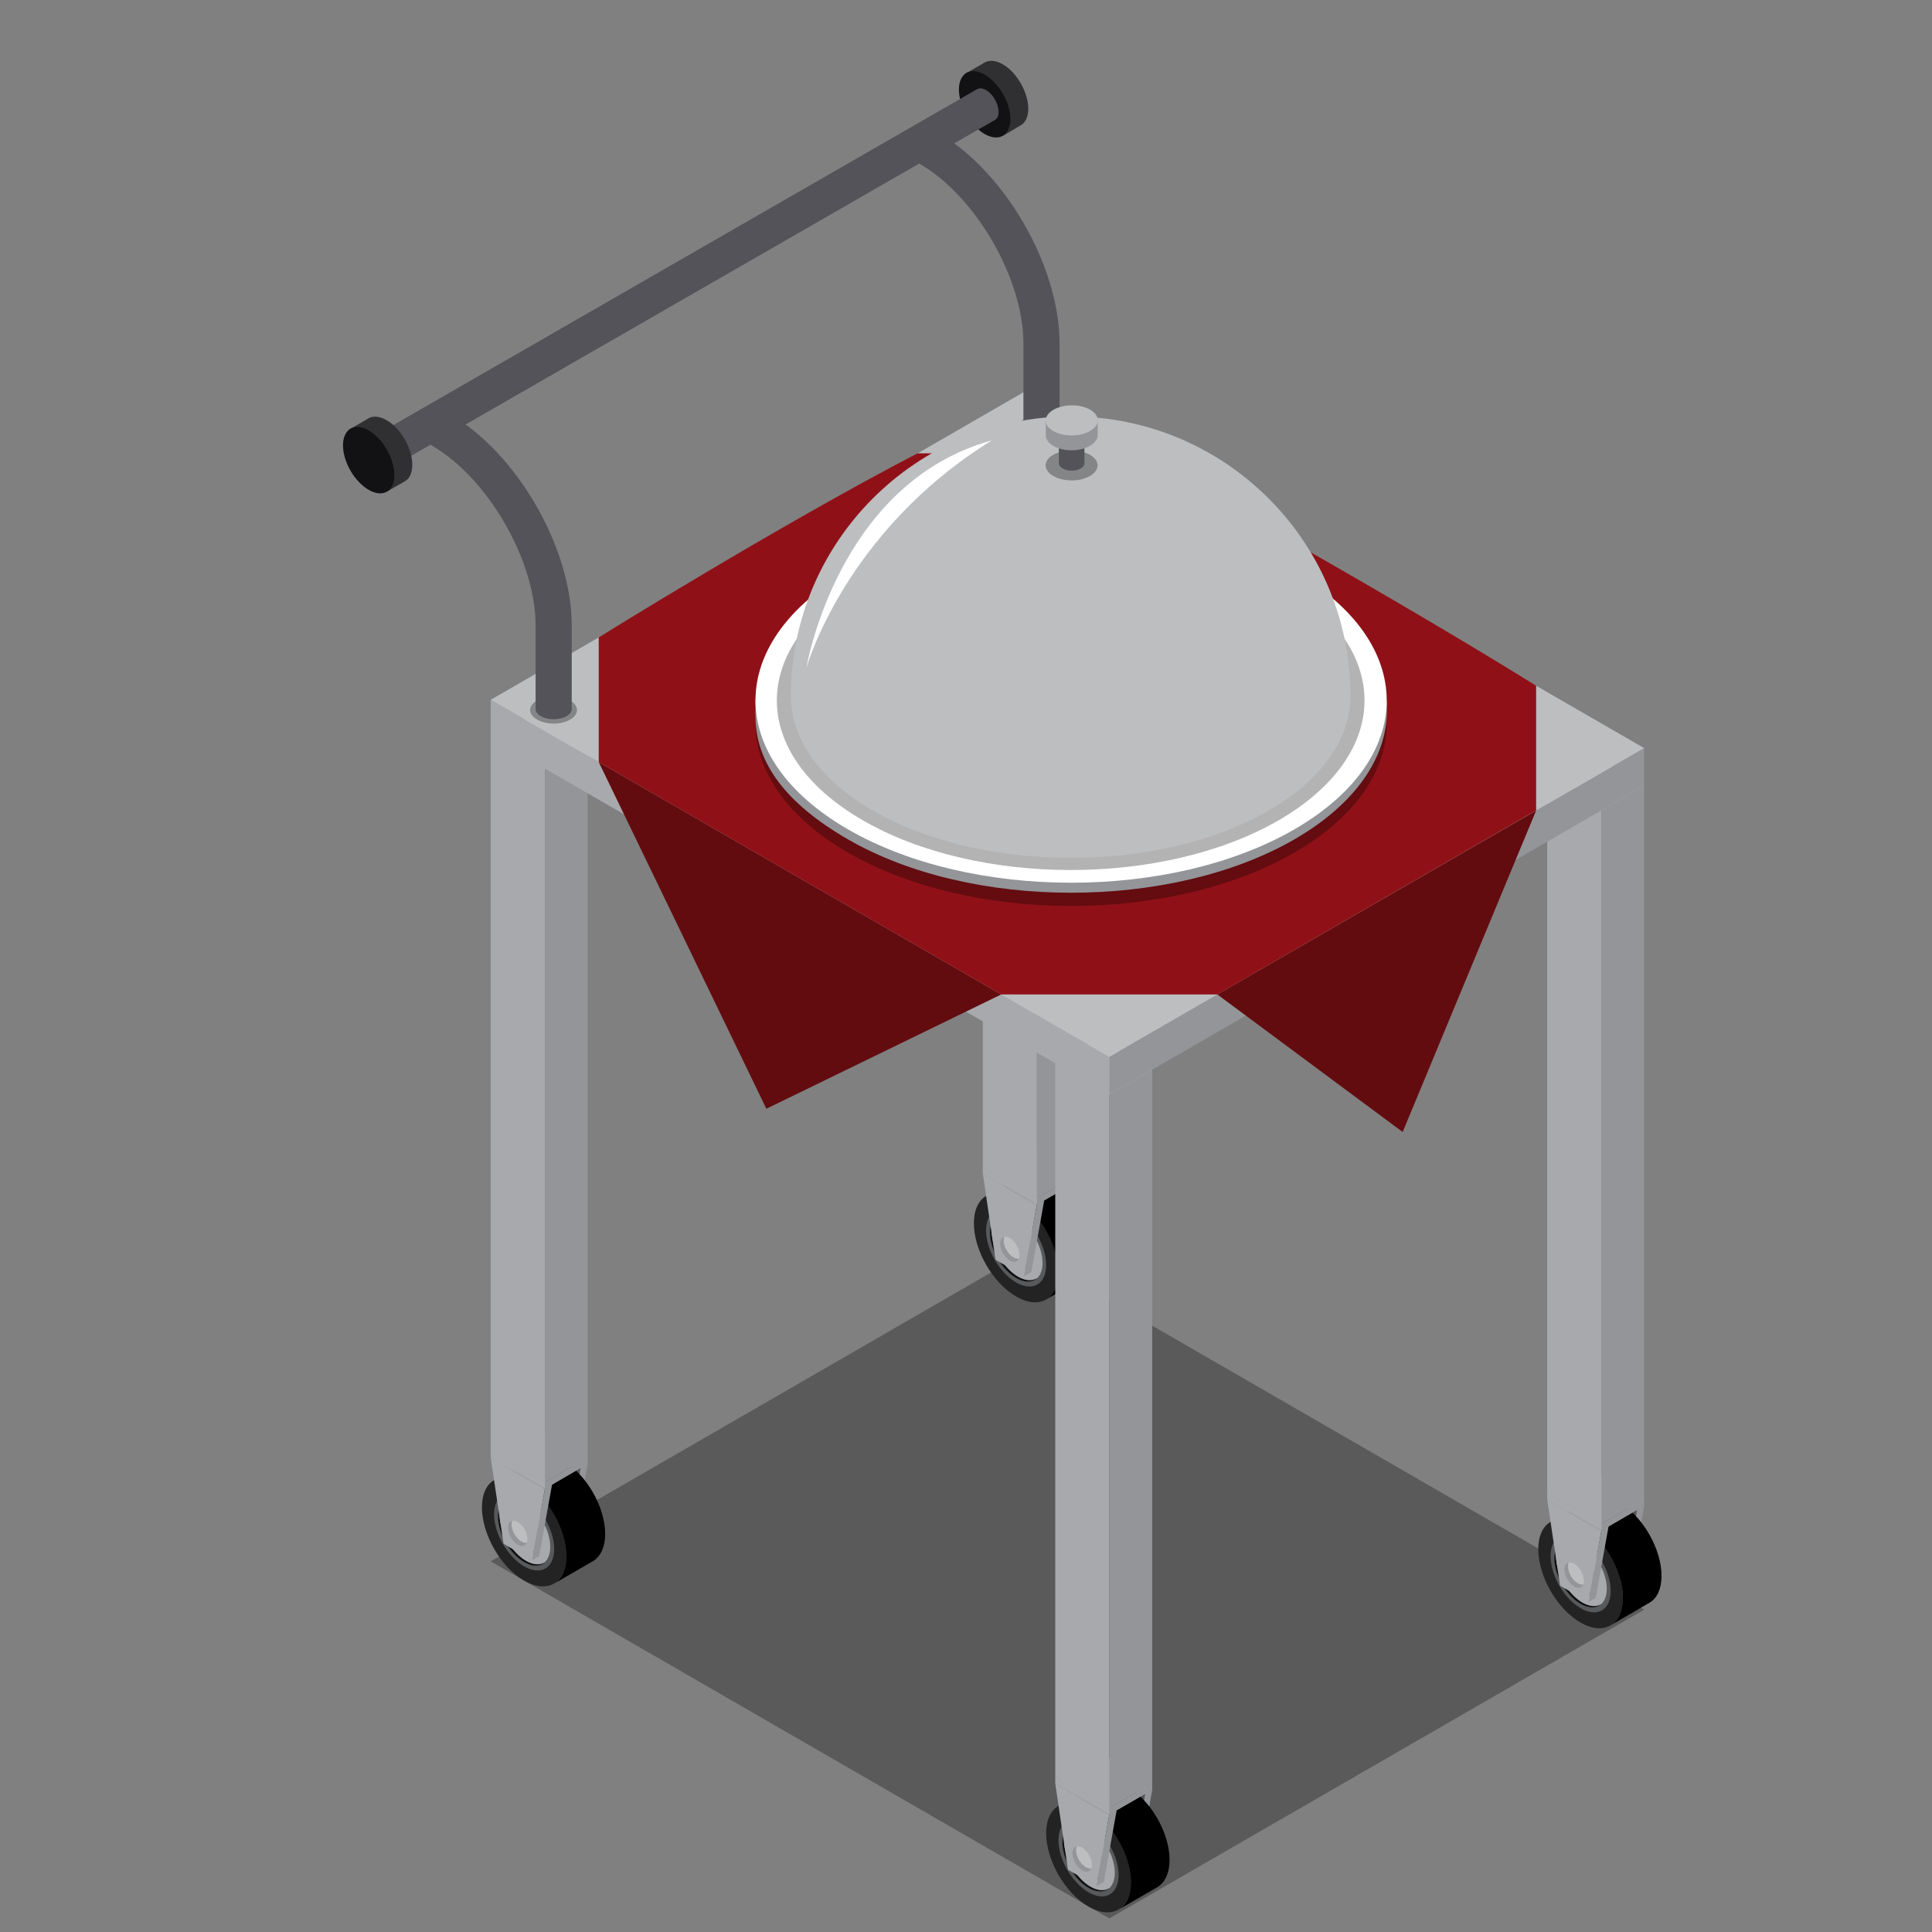 <?xml version="1.0" encoding="utf-8"?>
<!-- Generator: Adobe Illustrator 23.0.1, SVG Export Plug-In . SVG Version: 6.00 Build 0)  -->
<svg version="1.1" id="Calque_1" xmlns="http://www.w3.org/2000/svg" xmlns:xlink="http://www.w3.org/1999/xlink" x="0px" y="0px"
	 viewBox="0 0 1080 1080" style="enable-background:new 0 0 1080 1080;" xml:space="preserve">
<rect x="0" y="0" width="1080" height="1080" fill="#808080" stroke="none"/>
<style type="text/css">
	.st0{fill:#303033;}
	.st1{fill:#121214;}
	.st2{fill:#535359;}
	.st3{fill:#6D6E71;}
	.st4{opacity:0.3;}
	.st5{fill:#939598;}
	.st6{fill:#232323;}
	.st7{fill:#58595B;}
	.st8{fill:#0F0F0F;}
	.st9{fill:#A7A9AC;}
	.st10{fill:#3B3B3B;}
	.st11{fill:#787878;}
	.st12{fill:#BCBEC0;}
	.st13{fill:#630C10;}
	.st14{fill:#8F1117;}
	.st15{fill:#FFFFFF;}
	.st16{fill:#D1D3D4;}
</style>
<g>
	<g>
		<g>
			<g>
				<path class="st0" d="M565.4,39.7c-5.4-5.3-11.1-6.9-14.9-4.8l-11,6.4l21,34.7l10-5.9v0c1.5-0.8,2.7-2.2,3.4-4.1
					C576.7,58.9,572.8,47.2,565.4,39.7z"/>
				<path class="st1" d="M563.9,71.8c-2.7,7-10.9,6.7-18.4-0.7c-7.5-7.4-11.3-19.2-8.6-26.2c2.7-7.1,11-6.8,18.5,0.7
					C562.9,53,566.7,64.7,563.9,71.8z"/>
			</g>
			<g>
				<path class="st2" d="M553.6,52.2c-2.7-2.6-5.4-3.4-7.3-2.4L200.6,248.7l10.3,17L556.1,67.1v0c0.7-0.4,1.4-1.1,1.7-2
					C559.1,61.6,557.2,55.8,553.6,52.2z"/>
				<path class="st3" d="M212.6,263.7c-1.3,3.4-5.3,3.3-9-0.3c-3.7-3.7-5.6-9.4-4.2-12.9c1.3-3.4,5.3-3.3,9,0.4
					C212,254.5,213.9,260.2,212.6,263.7z"/>
			</g>
			<g>
				<path class="st0" d="M221,238.7c-5.3-5.3-11.1-7-14.9-4.9l-11,6.4l21,34.7l10.1-5.8v0c1.5-0.8,2.7-2.1,3.4-4.1
					C232.3,257.9,228.5,246.2,221,238.7z"/>
				<path class="st1" d="M219.6,270.7c-2.7,7.1-11,6.7-18.4-0.7c-7.5-7.4-11.3-19.2-8.6-26.2c2.7-7.1,11-6.8,18.5,0.7
					C218.4,251.9,222.3,263.7,219.6,270.7z"/>
			</g>
		</g>
	</g>
	<g>
		<polygon class="st4" points="620.1,1072.4 274.3,872.8 573.3,700.2 919.1,899.8 		"/>
		<g>
			<g>
				<polygon class="st5" points="596.4,699.6 592.4,701.9 599.6,662 569.3,644.5 573.3,642.2 603.6,659.6 				"/>
				<polygon class="st2" points="592.4,701.9 576.4,692.7 569.3,644.5 599.6,662 				"/>
			</g>
			<g>
				<path class="st6" d="M591.7,711.1c0,15.1-10.6,21.2-23.6,13.7c-13.1-7.5-23.7-25.9-23.7-41c0-15.1,10.6-21.2,23.7-13.7
					C581.1,677.7,591.7,696,591.7,711.1z"/>
				<path d="M613.3,698.7c0-15.1-10.6-33.5-23.7-41c-6.4-3.7-12.2-4.1-16.5-1.8v0l-21.7,12.6c4.3-2.4,10.1-2,16.6,1.7
					c13.1,7.5,23.6,25.9,23.6,41c0,7.2-2.4,12.4-6.4,15l0,0l21.6-12.5l0,0C610.8,711.1,613.3,705.9,613.3,698.7z"/>
				<path class="st7" d="M584.8,707.2c0,10.7-7.5,15-16.8,9.7c-9.3-5.4-16.8-18.4-16.8-29.1c0-10.7,7.5-15.1,16.8-9.7
					C577.3,683.4,584.8,696.4,584.8,707.2z"/>
				<path class="st8" d="M553.4,689c0,9.4,6.6,20.8,14.7,25.4c4.7,2.7,8.9,2.6,11.5,0.1c-2.7,1.7-6.5,1.5-10.6-0.9
					c-8.1-4.7-14.6-16.1-14.6-25.4c0-3.9,1.2-6.9,3.1-8.6C555,681.2,553.4,684.4,553.4,689z"/>
				<path class="st9" d="M554.4,688.2c0,9.3,6.6,20.7,14.6,25.4c4.1,2.4,7.9,2.6,10.6,0.9c0.1,0,0.1,0,0.1,0c2-1.7,3.1-4.6,3.1-8.5
					c0-9.3-6.6-20.8-14.7-25.4c-4.1-2.4-7.9-2.6-10.6-1c0,0,0,0,0,0C555.5,681.3,554.4,684.3,554.4,688.2z"/>
				<path class="st10" d="M558.6,692c0,6,4.2,13.4,9.4,16.3c3.7,2.2,6.9,1.6,8.4-1.2c-1.7,0.8-3.9,0.6-6.3-0.9
					c-5.3-3-9.5-10.3-9.5-16.3c0-1.7,0.3-3.2,1-4.2C559.7,686.6,558.6,688.8,558.6,692z"/>
				<path class="st11" d="M560.6,689.9c0,6,4.2,13.3,9.5,16.3c2.4,1.5,4.6,1.7,6.3,0.9c0.7-1,1.1-2.5,1.1-4.3
					c0-5.9-4.2-13.3-9.5-16.3c-2.5-1.5-4.8-1.6-6.5-0.8C560.9,686.7,560.6,688.2,560.6,689.9z"/>
			</g>
			<g>
				<polygon class="st5" points="576.5,711.1 572.4,713.4 579.6,673.5 549.4,656 553.4,653.7 583.7,671.2 				"/>
				<polygon class="st9" points="572.4,713.4 556.5,704.2 549.4,656 579.6,673.5 				"/>
				<path class="st5" d="M569.6,703.5c-0.8,2-2.8,2.5-5.1,1.2c-3-1.8-5.4-6-5.4-9.5c0-2.1,0.9-3.5,2.3-3.9c-0.1,0.6-0.3,1.3-0.3,2.1
					c0,3.5,2.4,7.6,5.4,9.4C567.7,703.5,568.7,703.7,569.6,703.5z"/>
				<path class="st12" d="M569.9,701.5c0,0.8-0.1,1.5-0.3,2c-0.9,0.2-1.9,0-3.1-0.7c-3-1.7-5.4-5.9-5.4-9.4c0-0.8,0.2-1.5,0.3-2.1
					h0.1c0.8-0.1,1.9,0,3,0.7C567.5,693.8,569.9,698.1,569.9,701.5z"/>
			</g>
			<g>
				<polygon class="st5" points="603.6,659.6 579.6,673.5 579.6,669.6 603.6,655.8 				"/>
				<polygon class="st9" points="579.6,673.5 549.4,656 549.4,652.2 579.6,669.6 				"/>
				<polygon class="st9" points="603.6,655.8 579.6,669.6 549.4,652.2 573.3,638.3 				"/>
			</g>
			<polygon class="st9" points="579.6,669.6 549.4,652.2 549.4,253.4 579.6,270.9 			"/>
			<polygon class="st5" points="579.6,669.6 603.6,655.8 603.6,257.1 579.6,270.9 			"/>
			<polygon class="st12" points="579.6,270.9 549.4,253.4 573.3,239.6 603.6,257.1 			"/>
		</g>
		<g>
			<g>
				<polygon class="st5" points="636.9,1040.5 632.9,1042.8 640.1,1002.9 609.8,985.5 613.8,983.1 644.1,1000.6 				"/>
				<polygon class="st2" points="632.9,1042.8 616.9,1033.6 609.8,985.5 640.1,1002.9 				"/>
			</g>
			<g>
				<path class="st6" d="M632.2,1052.1c0,15.1-10.6,21.2-23.7,13.7c-13.1-7.5-23.7-25.9-23.7-41c0-15.1,10.6-21.2,23.7-13.6
					C621.6,1018.6,632.2,1037,632.2,1052.1z"/>
				<path d="M653.8,1039.7c0-15.2-10.6-33.5-23.7-41c-6.4-3.7-12.2-4.1-16.5-1.8v0l-21.7,12.6c4.2-2.4,10.1-2,16.6,1.7
					c13.1,7.5,23.7,25.9,23.7,41c0,7.2-2.4,12.4-6.4,15v0l21.6-12.5l0,0C651.3,1052.1,653.8,1046.9,653.8,1039.7z"/>
				<path class="st7" d="M625.3,1048.1c0,10.7-7.5,15.1-16.8,9.7c-9.3-5.4-16.8-18.3-16.8-29.1c0-10.7,7.5-15.1,16.8-9.7
					C617.8,1024.4,625.3,1037.4,625.3,1048.1z"/>
				<path class="st8" d="M593.9,1029.9c0,9.4,6.6,20.8,14.6,25.4c4.7,2.7,8.9,2.6,11.5,0.2c-2.7,1.7-6.5,1.5-10.5-0.9
					c-8.1-4.7-14.6-16.1-14.6-25.4c0-3.9,1.1-6.9,3.1-8.6C595.5,1022.1,593.9,1025.4,593.9,1029.9z"/>
				<path class="st9" d="M594.9,1029.2c0,9.3,6.5,20.7,14.6,25.4c4.1,2.4,7.9,2.6,10.5,0.9c0.1,0,0.1,0,0.1,0
					c1.9-1.7,3.1-4.7,3.1-8.6c0-9.4-6.6-20.8-14.7-25.4c-4.1-2.4-7.9-2.6-10.5-0.9l0,0C596,1022.3,594.9,1025.3,594.9,1029.2z"/>
				<path class="st10" d="M599.1,1033c0,6,4.2,13.4,9.4,16.3c3.7,2.2,6.9,1.6,8.4-1.2c-1.7,0.8-3.9,0.6-6.3-0.9
					c-5.3-3-9.5-10.4-9.5-16.4c0-1.7,0.3-3.2,1-4.2C600.3,1027.6,599.1,1029.8,599.1,1033z"/>
				<path class="st11" d="M601.1,1030.9c0,6,4.2,13.3,9.5,16.4c2.4,1.5,4.6,1.7,6.3,0.9c0.7-1,1-2.5,1-4.3c0-6-4.2-13.3-9.5-16.3
					c-2.5-1.5-4.8-1.6-6.4-0.8C601.4,1027.7,601.1,1029.2,601.1,1030.9z"/>
			</g>
			<g>
				<polygon class="st5" points="617,1052.1 612.9,1054.3 620.1,1014.4 589.9,997 593.9,994.7 624.2,1012.1 				"/>
				<polygon class="st9" points="612.9,1054.3 597,1045.2 589.9,997 620.1,1014.4 				"/>
				<path class="st5" d="M610.1,1044.4c-0.8,2-2.8,2.5-5.1,1.2c-3-1.8-5.5-6-5.5-9.5c0-2.1,0.9-3.5,2.3-3.9
					c-0.1,0.6-0.3,1.3-0.3,2.1c0,3.5,2.4,7.6,5.4,9.4C608.2,1044.4,609.2,1044.7,610.1,1044.4z"/>
				<path class="st12" d="M610.4,1042.4c0,0.8-0.1,1.5-0.3,2c-0.9,0.2-1.9,0-3.1-0.7c-3-1.7-5.4-5.9-5.4-9.4c0-0.8,0.2-1.5,0.3-2.1
					h0.1c0.9-0.1,1.9,0,3.1,0.7C608,1034.8,610.4,1039,610.4,1042.4z"/>
			</g>
			<g>
				<polygon class="st5" points="644.1,1000.6 620.1,1014.4 620.1,1010.6 644.1,996.7 				"/>
				<polygon class="st9" points="620.1,1014.4 589.9,997 589.9,993.1 620.1,1010.6 				"/>
				<polygon class="st9" points="644.1,996.7 620.1,1010.6 589.9,993.1 613.8,979.2 				"/>
			</g>
			<polygon class="st9" points="620.1,1010.6 589.9,993.1 589.9,594.3 620.1,611.8 			"/>
			<polygon class="st5" points="620.1,1010.6 644.1,996.7 644.1,598 620.1,611.8 			"/>
			<polygon class="st12" points="620.1,611.8 589.9,594.3 613.8,580.5 644.1,598 			"/>
		</g>
		<g>
			<g>
				<polygon class="st5" points="912,881.8 908,884.1 915.1,844.1 884.9,826.7 888.9,824.4 919.1,841.8 				"/>
				<polygon class="st2" points="908,884.1 892,874.9 884.9,826.7 915.1,844.1 				"/>
			</g>
			<g>
				<path class="st6" d="M907.2,893.3c0,15.1-10.6,21.2-23.7,13.7c-13.1-7.5-23.6-25.9-23.6-41c0-15.1,10.6-21.2,23.6-13.6
					C896.7,859.9,907.2,878.2,907.2,893.3z"/>
				<path d="M928.8,880.9c0-15.1-10.6-33.5-23.7-41c-6.3-3.7-12.2-4.1-16.4-1.8v0L867,850.6c4.2-2.4,10.1-2,16.5,1.7
					c13.1,7.5,23.7,25.9,23.7,41c0,7.2-2.4,12.4-6.4,15v0l21.5-12.5l0,0C926.4,893.3,928.8,888.1,928.8,880.9z"/>
				<path class="st7" d="M900.4,889.3c0,10.7-7.5,15.1-16.8,9.7c-9.3-5.4-16.8-18.3-16.8-29.1c0-10.7,7.5-15.1,16.8-9.7
					C892.8,865.6,900.4,878.6,900.4,889.3z"/>
				<path class="st8" d="M868.9,871.1c0,9.4,6.6,20.8,14.6,25.4c4.7,2.7,8.9,2.6,11.5,0.1c-2.6,1.7-6.4,1.5-10.5-0.9
					c-8.1-4.7-14.6-16.1-14.6-25.4c0-3.9,1.1-6.9,3.1-8.6C870.5,863.3,868.9,866.6,868.9,871.1z"/>
				<path class="st9" d="M869.9,870.4c0,9.3,6.5,20.7,14.6,25.4c4.1,2.4,7.9,2.6,10.5,0.9c0.1,0,0.1,0,0.1,0
					c1.9-1.7,3.1-4.6,3.1-8.6c0-9.4-6.6-20.8-14.7-25.4c-4.1-2.4-7.8-2.6-10.6-1c0,0,0,0,0,0C871.1,863.5,869.9,866.5,869.9,870.4z"
					/>
				<path class="st10" d="M874.2,874.2c0,6,4.2,13.4,9.4,16.3c3.7,2.2,6.9,1.6,8.4-1.2c-1.7,0.9-3.9,0.6-6.4-0.8
					c-5.3-3-9.5-10.4-9.5-16.4c0-1.7,0.4-3.2,1-4.3C875.3,868.8,874.2,871,874.2,874.2z"/>
				<path class="st11" d="M876.1,872.1c0,6,4.2,13.3,9.5,16.4c2.4,1.5,4.6,1.7,6.4,0.8c0.7-1,1-2.5,1-4.3c0-6-4.2-13.3-9.5-16.3
					c-2.5-1.5-4.8-1.6-6.4-0.8C876.5,868.9,876.1,870.4,876.1,872.1z"/>
			</g>
			<g>
				<polygon class="st5" points="892,893.3 888,895.5 895.2,855.7 864.9,838.2 868.9,835.9 899.2,853.3 				"/>
				<polygon class="st9" points="888,895.5 872.1,886.4 864.9,838.2 895.2,855.7 				"/>
				<path class="st5" d="M885.1,885.7c-0.8,2-2.8,2.5-5.1,1.2c-3-1.8-5.5-6-5.5-9.5c0-2.1,0.9-3.5,2.3-3.9c-0.1,0.6-0.3,1.3-0.3,2.1
					c0,3.5,2.4,7.6,5.4,9.4C883.2,885.7,884.2,885.9,885.1,885.7z"/>
				<path class="st12" d="M885.4,883.7c0,0.8-0.1,1.5-0.3,2c-0.9,0.2-1.9,0-3.1-0.7c-3-1.7-5.4-5.9-5.4-9.4c0-0.8,0.2-1.5,0.3-2.1
					h0.1c0.9-0.1,1.9,0,3.1,0.7C883,876,885.4,880.2,885.4,883.7z"/>
			</g>
			<g>
				<polygon class="st5" points="919.1,841.8 895.2,855.7 895.2,851.8 919.1,838 				"/>
				<polygon class="st9" points="895.2,855.7 864.9,838.2 864.9,834.3 895.2,851.8 				"/>
				<polygon class="st9" points="919.1,838 895.2,851.8 864.9,834.3 888.9,820.4 				"/>
			</g>
			<polygon class="st9" points="895.2,851.8 864.9,834.3 864.9,435.6 895.2,453 			"/>
			<polygon class="st5" points="895.2,851.8 919.1,838 919.1,439.2 895.2,453 			"/>
			<polygon class="st12" points="895.2,453 864.9,435.6 888.8,421.7 919.1,439.2 			"/>
		</g>
		<g>
			<g>
				<polygon class="st5" points="321.4,858.4 317.4,860.7 324.5,820.8 294.3,803.3 298.3,801 328.5,818.4 				"/>
				<polygon class="st2" points="317.4,860.7 301.4,851.5 294.3,803.3 324.5,820.8 				"/>
			</g>
			<g>
				<path class="st6" d="M316.6,869.9c0,15.1-10.6,21.2-23.6,13.7c-13.1-7.5-23.6-25.9-23.6-41c0-15.1,10.6-21.2,23.6-13.6
					C306.1,836.5,316.6,854.8,316.6,869.9z"/>
				<path d="M338.3,857.5c0-15.2-10.6-33.5-23.7-41c-6.4-3.7-12.2-4.1-16.5-1.8v0l-21.7,12.6c4.3-2.4,10.1-2,16.6,1.7
					c13.1,7.5,23.6,25.9,23.6,41c0,7.2-2.4,12.4-6.4,15v0l21.6-12.5l0,0C335.8,869.9,338.3,864.7,338.3,857.5z"/>
				<path class="st7" d="M309.8,865.9c0,10.7-7.5,15.1-16.8,9.7c-9.3-5.4-16.8-18.3-16.8-29.1c0-10.7,7.5-15.1,16.8-9.7
					C302.2,842.2,309.8,855.2,309.8,865.9z"/>
				<path class="st8" d="M278.4,847.8c0,9.4,6.6,20.8,14.6,25.4c4.7,2.7,8.9,2.6,11.5,0.2c-2.7,1.7-6.4,1.5-10.5-0.9
					c-8.1-4.7-14.6-16.1-14.6-25.4c0-3.9,1.1-6.9,3.1-8.6C279.9,840,278.4,843.3,278.4,847.8z"/>
				<path class="st9" d="M279.3,847c0,9.3,6.6,20.7,14.6,25.4c4.1,2.4,7.9,2.6,10.5,0.9c0.1,0,0.1,0,0.1,0c1.9-1.7,3.1-4.7,3.1-8.6
					c0-9.4-6.6-20.8-14.7-25.4c-4.1-2.4-7.9-2.6-10.6-0.9l0,0C280.5,840.1,279.3,843.1,279.3,847z"/>
				<path class="st10" d="M283.6,850.8c0,6,4.2,13.4,9.4,16.3c3.7,2.2,7,1.6,8.4-1.2c-1.7,0.8-3.9,0.6-6.3-0.8
					c-5.3-3.1-9.5-10.4-9.5-16.4c0-1.7,0.4-3.2,1-4.2C284.7,845.4,283.6,847.6,283.6,850.8z"/>
				<path class="st11" d="M285.6,848.7c0,6,4.2,13.3,9.5,16.4c2.4,1.5,4.6,1.7,6.3,0.8c0.7-1,1-2.5,1-4.3c0-6-4.2-13.3-9.5-16.3
					c-2.5-1.5-4.8-1.6-6.4-0.8C285.9,845.5,285.6,847,285.6,848.7z"/>
			</g>
			<g>
				<polygon class="st5" points="301.4,869.9 297.4,872.2 304.6,832.3 274.3,814.8 278.4,812.5 308.6,829.9 				"/>
				<polygon class="st9" points="297.4,872.2 281.5,863 274.3,814.8 304.6,832.3 				"/>
				<path class="st5" d="M294.5,862.3c-0.8,2-2.8,2.5-5.1,1.2c-3-1.8-5.4-6-5.4-9.5c0-2.1,0.9-3.5,2.3-3.9c-0.1,0.6-0.3,1.3-0.3,2.1
					c0,3.5,2.4,7.6,5.4,9.4C292.6,862.3,293.7,862.5,294.5,862.3z"/>
				<path class="st12" d="M294.8,860.3c0,0.8-0.1,1.5-0.3,2c-0.9,0.2-1.9,0-3.1-0.7c-3-1.7-5.4-5.9-5.4-9.4c0-0.8,0.2-1.5,0.3-2.1
					h0.1c0.8-0.1,1.9,0,3.1,0.7C292.4,852.6,294.8,856.8,294.8,860.3z"/>
			</g>
			<g>
				<polygon class="st5" points="328.5,818.4 304.6,832.3 304.6,828.4 328.5,814.6 				"/>
				<polygon class="st9" points="304.6,832.3 274.3,814.8 274.3,810.9 304.6,828.4 				"/>
				<polygon class="st9" points="328.5,814.6 304.6,828.4 274.3,810.9 298.3,797.1 				"/>
			</g>
			<polygon class="st9" points="304.6,828.4 274.3,810.9 274.3,412.2 304.6,429.6 			"/>
			<polygon class="st5" points="304.6,828.4 328.5,814.6 328.5,415.8 304.6,429.6 			"/>
			<polygon class="st12" points="304.6,429.6 274.3,412.2 298.3,398.4 328.5,415.8 			"/>
		</g>
		<g>
			<polygon class="st9" points="620.1,611.8 274.3,412.2 274.3,391.2 620.1,590.8 			"/>
			<polygon class="st5" points="620.1,611.8 620.1,590.8 919.1,418.2 919.1,439.2 			"/>
			<polygon class="st12" points="620.1,590.8 274.3,391.2 573.3,218.6 919.1,418.2 			"/>
		</g>
		<polygon class="st13" points="858.7,453.1 784.1,632.8 680.5,555.9 		"/>
		<polygon class="st13" points="334.7,426 428.4,619.8 559.7,555.9 		"/>
		<path class="st14" d="M680.5,555.9H559.7L334.7,426v-69.7c0,0,100.3-62.4,178.2-102.9h120.8c0,0,125.4,68.2,225,129.9v69.7
			L680.5,555.9z"/>
		<path class="st4" d="M570.2,242.5c-3.1-3.8-0.2-8.3,6.3-10c6.6-1.8,14.3-0.1,17.4,3.6c3.1,3.8,0.2,8.3-6.3,10.1
			C581.1,247.9,573.3,246.2,570.2,242.5z"/>
		<path class="st2" d="M592.3,238.5v-46.4c0-43.4-30.6-96.4-68.2-118.1c-4.8-2.8-11-1.1-13.8,3.7c-2.8,4.8,1.4,9.5,3.7,13.8
			c31.5,18.2,58.1,64.2,58.1,100.6c0,0,0,46.7,0,46.7c0,0.8,0.3,1.6,0.9,2.4c2.3,2.9,8.4,4.2,13.4,2.8
			C590.3,243.1,592.5,240.8,592.3,238.5z"/>
		<path class="st4" d="M297.6,400.1c-3.1-3.8-0.2-8.3,6.3-10c6.5-1.8,14.3-0.1,17.4,3.6c3.1,3.8,0.2,8.3-6.3,10.1
			C308.5,405.5,300.7,403.9,297.6,400.1z"/>
		<path class="st2" d="M319.6,395.9v-46.3c0-43.4-30.6-96.4-68.2-118.1c-4.8-2.8-11-1.1-13.8,3.7c-2.8,4.8-1.1,11,3.7,13.8
			c31.5,18.2,58.1,64.3,58.1,100.6c0,0,0,46.7,0,46.7c0,0.8,0.3,1.7,0.9,2.4c2.4,2.9,8.4,4.2,13.4,2.8
			C317.7,400.5,319.9,398.2,319.6,395.9z"/>
	</g>
	<g>
		<g>
			<path class="st4" d="M723.6,476.6c-68.9,39.8-180.7,39.8-249.6,0c-68.9-39.8-68.9-104.3,0-144.1c68.9-39.8,180.6-39.8,249.5,0
				C792.4,372.3,792.4,436.8,723.6,476.6z"/>
			<path class="st5" d="M775.2,392l-352.9-1.1v6.3v3.2c0,26.1,17.2,48.9,51.7,68.8c68.9,39.8,180.6,39.8,249.6,0
				c34.4-19.9,51.7-45.9,51.7-72l0,0V392z"/>
			<path class="st15" d="M723.6,463.6c-68.9,39.8-180.7,39.8-249.6,0c-68.9-39.8-68.9-104.3,0-144.1c68.9-39.8,180.6-39.8,249.5,0
				C792.4,359.3,792.4,423.8,723.6,463.6z"/>
			<path class="st5" d="M731.6,392.4c-1.1-18.8-14-37.4-38.8-51.8c-51.9-29.9-136.1-29.9-188,0c-24.8,14.4-37.9,33-38.9,51.8
				c-1.1-20.5,11.8-41.2,38.9-56.7c51.9-30,136.1-30,188,0C719.8,351.2,732.8,371.9,731.6,392.4z"/>
			<path class="st16" d="M731.6,392.4c-1.1,18.8-14,37.4-38.8,51.7c-51.9,30-136.1,30-188,0c-24.8-14.3-37.8-32.9-38.9-51.7
				c1-18.8,14.1-37.4,38.9-51.8c51.9-29.9,136.1-29.9,188,0C717.6,355,730.6,373.6,731.6,392.4z"/>
		</g>
		<g>
			<path class="st4" d="M714.7,458.6c-64.2,37-168.2,37-232.3,0c-64.2-37-64.2-97.1,0-134.1c64.2-37,168.2-37,232.3,0
				C778.8,361.5,778.8,421.5,714.7,458.6z"/>
			<path class="st12" d="M754.9,386.9c-1.2-85.3-70.7-154.1-156.4-154.1c-86.4,0-156.4,70.1-156.4,156.4l0,0
				c0,23.1,15.3,46.3,45.8,63.9c61.1,35.3,160.2,35.3,221.3,0C740.7,434.9,755.9,410.8,754.9,386.9z"/>
			<path class="st15" d="M554.4,246.2C467.9,270,450.8,373.3,450.8,373.3S472,297.2,554.4,246.2z"/>
			<g>
				<path class="st4" d="M585.9,263.7c-3.4-4.2-0.3-9.2,7-11.1c7.3-2,15.9-0.1,19.3,4c3.4,4.2,0.2,9.2-7.1,11.2
					C598,269.7,589.3,267.9,585.9,263.7z"/>
				<g>
					<path class="st2" d="M602.1,262.7c2.6-0.7,4.1-2.2,4.1-3.7v-14.9l-14.3,0.3l0,14.5l0,0c0,0.6,0.2,1.2,0.7,1.8
						C594.3,262.8,598.5,263.7,602.1,262.7z"/>
					<path class="st1" d="M592.6,246.3c-1.7-2.1-0.1-4.5,3.5-5.5c3.6-1,7.9-0.1,9.6,2c1.6,2.1,0.1,4.6-3.5,5.5
						C598.5,249.3,594.3,248.4,592.6,246.3z"/>
				</g>
				<g>
					<path class="st5" d="M605.2,250.9c5.2-1.4,8.3-4.4,8.4-7.5v-9.1l-29,0.6l0,8.3l0,0c-0.1,1.2,0.4,2.4,1.3,3.6
						C589.3,251.1,598,252.9,605.2,250.9z"/>
					<path class="st12" d="M585.9,238.6c-3.4-4.2-0.2-9.2,7.1-11.2c7.3-2,15.9-0.2,19.3,4c3.4,4.2,0.3,9.2-7.1,11.2
						C598,244.6,589.3,242.8,585.9,238.6z"/>
				</g>
			</g>
		</g>
	</g>
</g>
</svg>
